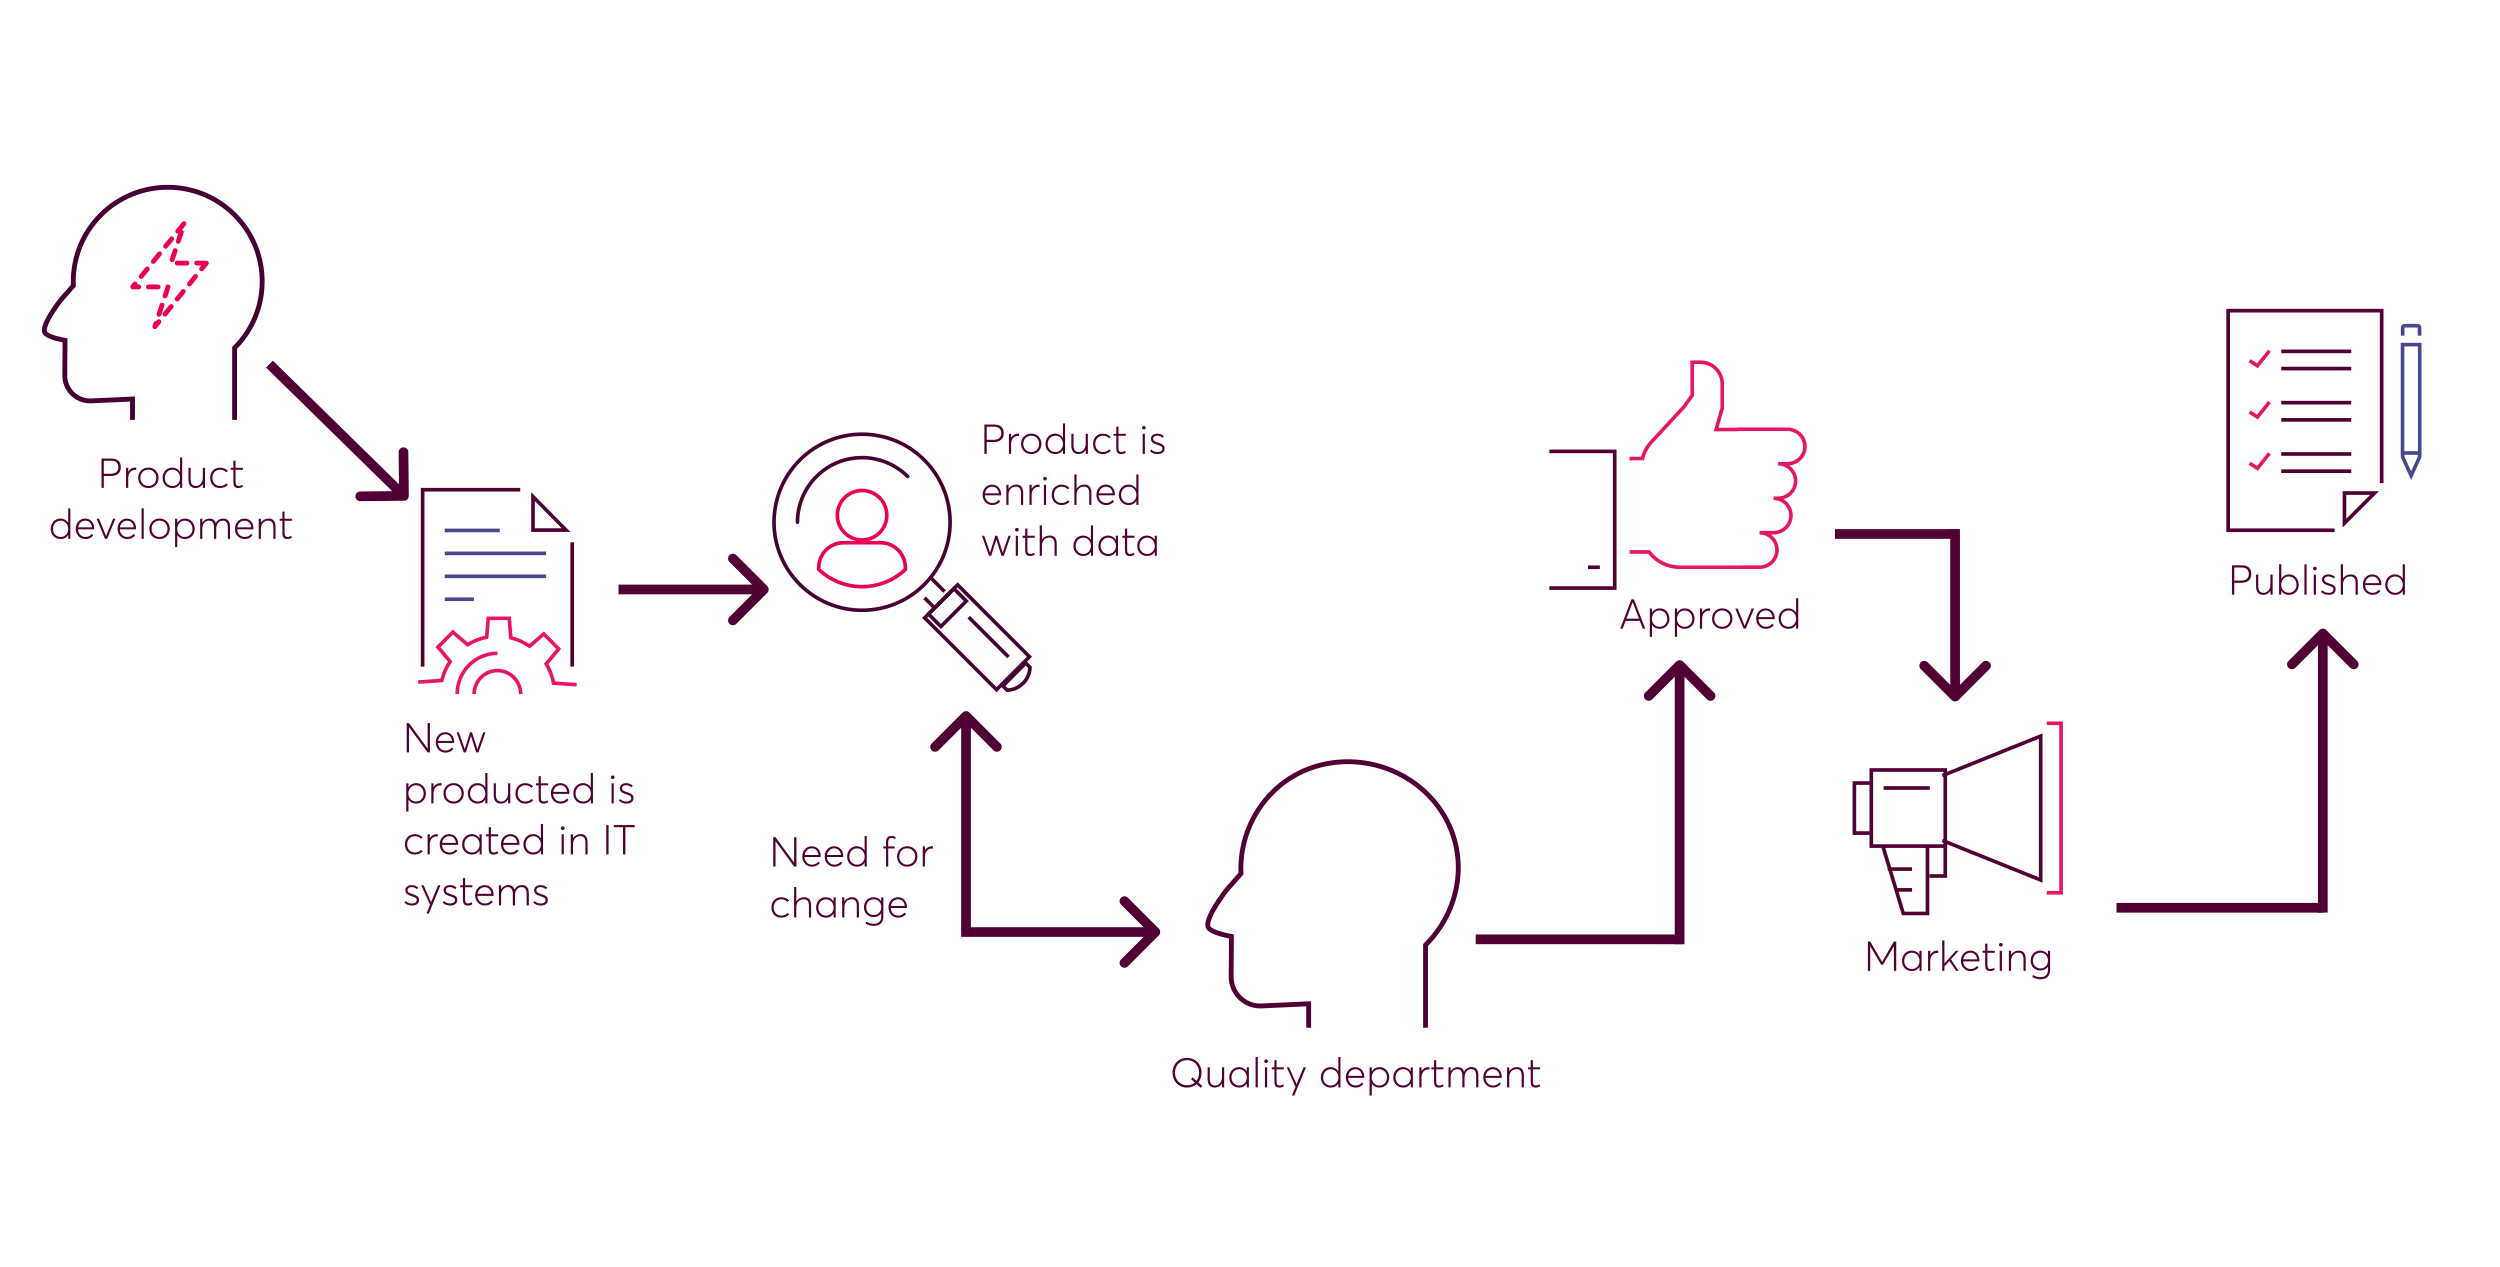 <svg width="1030" height="522" viewBox="0 0 1030 522" fill="none" xmlns="http://www.w3.org/2000/svg">
<g clip-path="url(#clip0_9313_7256)">
<path d="M96.654 172.993V143.336C111.839 128.176 111.812 103.618 96.598 88.49C81.384 73.362 56.74 73.386 41.559 88.546C34.277 95.817 30.187 105.671 30.187 115.941C30.187 116.528 30.205 117.112 30.231 117.696L25.214 123.371C25.214 123.371 16.74 134.01 18.528 137.095C19.659 139.048 26.789 140.233 26.789 140.233L26.691 154.727C26.691 160.502 31.386 165.183 37.178 165.186H37.181L54.588 164.402V172.993" stroke="#460032" stroke-width="2"/>
<path d="M85.019 108.387H70.45L75.902 92.018L54.677 118.209H69.246L63.794 134.579L85.019 108.387Z" stroke="#EB0055" stroke-width="2" stroke-linecap="round" stroke-linejoin="round" stroke-dasharray="4 4"/>
<path d="M166.438 206.309C167.543 206.298 168.429 205.394 168.418 204.289L168.236 186.29C168.225 185.186 167.32 184.299 166.216 184.311C165.111 184.322 164.225 185.226 164.236 186.331L164.398 202.33L148.399 202.492C147.294 202.503 146.408 203.407 146.419 204.512C146.43 205.616 147.335 206.502 148.439 206.491L166.438 206.309ZM109.6 151.428L165.018 205.738L167.818 202.881L112.4 148.572L109.6 151.428Z" fill="#510034"/>
<path d="M804.086 288.418C804.867 289.199 806.133 289.199 806.914 288.418L819.642 275.69C820.423 274.909 820.423 273.642 819.642 272.861C818.861 272.08 817.595 272.08 816.814 272.861L805.5 284.175L794.186 272.861C793.405 272.08 792.139 272.08 791.358 272.861C790.577 273.642 790.577 274.909 791.358 275.69L804.086 288.418ZM803.5 217.996V287.003H807.5V217.996H803.5Z" fill="#510034"/>
<path d="M316.103 244.276C316.884 243.494 316.884 242.228 316.103 241.447L303.375 228.719C302.594 227.938 301.328 227.938 300.547 228.719C299.766 229.5 299.766 230.767 300.547 231.548L311.86 242.861L300.547 254.175C299.766 254.956 299.766 256.222 300.547 257.003C301.328 257.785 302.594 257.785 303.375 257.003L316.103 244.276ZM254.835 244.861H314.689V240.861H254.835V244.861Z" fill="#510034"/>
<path d="M237.56 282.111L228.078 281.464C227.549 278.65 226.522 275.955 225.044 273.511L230.183 267.369L224.062 261.178L218.171 266.221C215.829 264.611 213.218 263.444 210.465 262.773L209.804 254.752H201.147L200.508 262.533C197.725 263.067 195.061 264.108 192.645 265.604L186.573 260.405L180.452 266.594L185.437 272.556C183.845 274.924 182.69 277.565 182.028 280.349L172.31 281.016" stroke="#E51666" stroke-width="1.5"/>
<path d="M188.353 285.941C188.353 281.492 190.1 277.226 193.21 274.081C196.32 270.935 200.538 269.168 204.936 269.168" stroke="#E51666" stroke-width="1.5"/>
<path d="M195.336 285.942C195.349 283.375 196.367 280.919 198.165 279.109C199.964 277.299 202.398 276.283 204.936 276.283C207.473 276.283 209.907 277.299 211.706 279.109C213.505 280.919 214.522 283.375 214.535 285.942" stroke="#E51666" stroke-width="1.5"/>
<path d="M235.749 274.636V223.408" stroke="#510034" stroke-width="1.5"/>
<path d="M214.349 201.76H174.122V274.636" stroke="#510034" stroke-width="1.5"/>
<path d="M219.602 218.403H233.225L219.602 204.621V218.403Z" stroke="#510034" stroke-width="1.5"/>
<path d="M183.25 218.541H205.909" stroke="#49488E" stroke-width="1.5"/>
<path d="M183.25 246.889H201.288" stroke="#49488E" stroke-width="1.5" stroke-dasharray="12 12"/>
<path d="M183.25 227.99H224.992" stroke="#49488E" stroke-width="1.5"/>
<path d="M183.25 237.439H224.992" stroke="#49488E" stroke-width="1.5"/>
<path d="M587.317 423.44V389.373C604.697 371.957 605.613 344.696 588.198 327.317C570.782 309.938 541.629 309.021 524.249 326.437C515.915 334.789 511.234 346.106 511.234 357.905C511.234 358.58 511.255 359.25 511.286 359.92L505.542 366.441C505.542 366.441 495.84 378.661 497.886 382.204C499.18 384.445 507.343 385.807 507.343 385.807L507.232 402.457C507.231 404.034 507.542 405.596 508.145 407.053C508.748 408.511 509.632 409.835 510.747 410.951C511.862 412.067 513.186 412.952 514.643 413.556C516.1 414.16 517.662 414.471 519.24 414.471H519.243L539.168 413.57V423.439" stroke="#510034" stroke-width="2"/>
<path d="M477.414 385.414C478.195 384.633 478.195 383.367 477.414 382.586L464.686 369.858C463.905 369.077 462.639 369.077 461.858 369.858C461.077 370.639 461.077 371.905 461.858 372.686L473.172 384L461.858 395.314C461.077 396.095 461.077 397.361 461.858 398.142C462.639 398.923 463.905 398.923 464.686 398.142L477.414 385.414ZM396 386H476V382H396V386Z" fill="#510034"/>
<line x1="608" y1="387" x2="693" y2="387" stroke="#510034" stroke-width="4"/>
<line x1="872" y1="374" x2="957" y2="374" stroke="#510034" stroke-width="4"/>
<line x1="756" y1="220" x2="807" y2="220" stroke="#510034" stroke-width="4"/>
<path d="M693.414 272.586C692.633 271.805 691.367 271.805 690.586 272.586L677.858 285.314C677.077 286.095 677.077 287.361 677.858 288.142C678.639 288.923 679.905 288.923 680.686 288.142L692 276.828L703.314 288.142C704.095 288.923 705.361 288.923 706.142 288.142C706.923 287.361 706.923 286.095 706.142 285.314L693.414 272.586ZM694 389V274H690V389H694Z" fill="#510034"/>
<path d="M958.414 259.586C957.633 258.805 956.367 258.805 955.586 259.586L942.858 272.314C942.077 273.095 942.077 274.361 942.858 275.142C943.639 275.923 944.905 275.923 945.686 275.142L957 263.828L968.314 275.142C969.095 275.923 970.361 275.923 971.142 275.142C971.923 274.361 971.923 273.095 971.142 272.314L958.414 259.586ZM959 376V261H955V376H959Z" fill="#510034"/>
<path d="M671.388 227.405H679.4C680.87 229.363 682.783 230.953 684.987 232.048C687.191 233.144 689.624 233.715 692.091 233.715H718.618L718.62 233.679H724.932C725.876 233.679 726.811 233.495 727.683 233.138C728.555 232.781 729.348 232.258 730.015 231.599C730.683 230.939 731.212 230.156 731.573 229.295C731.935 228.433 732.12 227.51 732.12 226.577C732.12 225.645 731.935 224.721 731.573 223.86C731.212 222.998 730.683 222.215 730.015 221.556C729.348 220.896 728.555 220.373 727.683 220.016C726.811 219.659 725.876 219.476 724.932 219.476H730.683C732.59 219.476 734.419 218.727 735.767 217.395C737.116 216.063 737.873 214.256 737.873 212.372C737.873 210.488 737.116 208.682 735.767 207.349C734.419 206.017 732.59 205.269 730.683 205.269H732.6C733.544 205.269 734.478 205.085 735.351 204.728C736.223 204.371 737.015 203.848 737.683 203.189C738.35 202.529 738.88 201.747 739.241 200.885C739.602 200.023 739.788 199.1 739.788 198.167C739.788 197.235 739.602 196.311 739.241 195.45C738.88 194.588 738.35 193.805 737.683 193.146C737.015 192.486 736.223 191.963 735.351 191.606C734.478 191.25 733.544 191.066 732.6 191.066H736.436C738.343 191.066 740.171 190.318 741.519 188.986C742.868 187.654 743.625 185.847 743.625 183.964C743.625 182.08 742.868 180.273 741.519 178.941C740.171 177.609 738.343 176.861 736.436 176.861H716.305C715.899 176.864 715.493 176.899 715.092 176.968H707.037L709.568 168.138V158.13C709.568 155.771 708.618 153.508 706.929 151.84C705.24 150.171 702.949 149.234 700.561 149.234H697.562C697.439 149.234 697.315 149.247 697.19 149.251V162.869L693.698 167.729L680.607 181.855C678.706 183.833 677.362 186.268 676.709 188.918H671.388" stroke="#E51666" stroke-width="1.5"/>
<path d="M638.328 185.965H665.264V242.285H638.328" stroke="#510034" stroke-width="1.5"/>
<path d="M659.141 233.715H654.243" stroke="#510034" stroke-width="1.5"/>
<path d="M996.85 138.291V134.937C996.85 134.838 996.83 134.739 996.791 134.648C996.752 134.557 996.696 134.474 996.625 134.404C996.554 134.335 996.47 134.28 996.378 134.243C996.286 134.206 996.188 134.188 996.088 134.19H990.673C990.573 134.188 990.475 134.206 990.382 134.243C990.29 134.28 990.206 134.335 990.135 134.404C990.064 134.473 990.007 134.556 989.968 134.648C989.929 134.739 989.909 134.837 989.908 134.937V138.291" stroke="#49488E" stroke-width="1.5"/>
<path d="M996.851 186.865V188.321L993.385 195.969L989.917 188.321V186.865" stroke="#49488E" stroke-width="1.5"/>
<path d="M961.829 218.463H918V128H981.253V199.034" stroke="#510034" stroke-width="1.5"/>
<path d="M965.918 203.123H978.33L965.918 215.539V203.123Z" stroke="#510034" stroke-width="1.5"/>
<path d="M939.874 144.762H968.72" stroke="#510034" stroke-width="1.5"/>
<path d="M939.874 151.852H968.72" stroke="#510034" stroke-width="1.5"/>
<path d="M934.99 144.521L930.072 150.685L926.837 148.599" stroke="#E51666" stroke-width="1.5"/>
<path d="M939.874 165.9H968.72" stroke="#510034" stroke-width="1.5"/>
<path d="M939.874 172.99H968.72" stroke="#510034" stroke-width="1.5"/>
<path d="M934.99 165.66L930.072 171.824L926.837 169.736" stroke="#E51666" stroke-width="1.5"/>
<path d="M939.874 187.039H968.72" stroke="#510034" stroke-width="1.5"/>
<path d="M939.874 194.127H968.72" stroke="#510034" stroke-width="1.5"/>
<path d="M934.99 186.799L930.072 192.963L926.837 190.874" stroke="#E51666" stroke-width="1.5"/>
<path d="M996.915 141.982H989.842V186.634H996.915V141.982Z" stroke="#49488E" stroke-width="1.5"/>
<path d="M41.816 201V188.916H45.917C48.675 188.916 49.781 190.448 49.781 192.49C49.781 195.009 48.079 196.115 45.628 196.115H42.769V201H41.816ZM42.769 195.196H45.594C47.909 195.196 48.76 194.005 48.76 192.49C48.76 190.703 47.653 189.818 45.9 189.818H42.769V195.196ZM55.678 192.643C55.831 192.643 55.984 192.643 56.12 192.66V193.647C55.933 193.63 55.746 193.613 55.593 193.613C53.908 193.613 52.835 194.992 52.835 196.949V201H51.933V192.728H52.835V194.311H52.869C53.465 193.256 54.469 192.643 55.678 192.643ZM61.127 201.085C58.592 201.085 56.923 199.213 56.923 196.881C56.923 194.532 58.592 192.643 61.127 192.643C63.51 192.643 65.314 194.362 65.314 196.881C65.314 199.366 63.51 201.085 61.127 201.085ZM61.11 200.234C62.932 200.234 64.395 198.872 64.395 196.881C64.395 194.856 62.932 193.494 61.11 193.494C59.136 193.494 57.843 195.009 57.843 196.881C57.843 198.719 59.153 200.234 61.11 200.234ZM74.179 188.473H75.064V201H74.196V199.434H74.162C73.515 200.455 72.443 201.085 71.03 201.085C68.8 201.085 66.979 199.451 66.979 196.932C66.979 194.532 68.63 192.643 70.996 192.643C72.306 192.643 73.447 193.273 74.145 194.362H74.179V188.473ZM71.098 200.234C72.766 200.234 74.196 198.907 74.196 196.949C74.196 195.026 72.902 193.511 71.098 193.511C69.345 193.511 67.898 194.856 67.898 196.949C67.898 198.804 69.192 200.234 71.098 200.234ZM83.565 192.728H84.467V201H83.565V199.468H83.531C82.85 200.489 81.778 201.085 80.671 201.085C78.782 201.085 77.642 199.928 77.642 197.681V192.728H78.544V197.409C78.544 199.502 79.378 200.234 80.79 200.234C82.254 200.234 83.565 198.89 83.565 196.813V192.728ZM90.626 201.085C88.243 201.085 86.592 199.366 86.592 196.881C86.592 194.396 88.243 192.66 90.66 192.66C91.851 192.66 93.077 193.12 93.877 194.039L93.23 194.617C92.685 193.971 91.783 193.511 90.694 193.511C88.805 193.511 87.511 194.907 87.511 196.864C87.511 198.872 88.805 200.234 90.694 200.234C91.732 200.234 92.702 199.809 93.281 199.145L93.911 199.741C93.213 200.506 92.004 201.085 90.626 201.085ZM98.159 201.085C96.661 201.085 96.151 200.183 96.151 198.668V193.562H95.061V192.728H96.151V189.835L97.053 189.733V192.728H100.065V193.562H97.053V198.447C97.053 199.587 97.274 200.217 98.261 200.217C98.891 200.217 99.469 199.945 99.827 199.741L100.048 200.557C99.64 200.796 99.044 201.085 98.159 201.085ZM28.097 209.473H28.982V222H28.114V220.434H28.08C27.433 221.455 26.361 222.085 24.948 222.085C22.718 222.085 20.897 220.451 20.897 217.932C20.897 215.532 22.548 213.643 24.914 213.643C26.224 213.643 27.365 214.273 28.063 215.362H28.097V209.473ZM25.016 221.234C26.684 221.234 28.114 219.907 28.114 217.949C28.114 216.026 26.82 214.511 25.016 214.511C23.263 214.511 21.816 215.856 21.816 217.949C21.816 219.804 23.11 221.234 25.016 221.234ZM38.81 217.643C38.81 217.847 38.793 218.068 38.793 218.085H32.121C32.224 219.975 33.5 221.234 35.219 221.234C36.359 221.234 37.227 220.723 37.823 219.992L38.47 220.536C37.755 221.472 36.666 222.085 35.236 222.085C32.938 222.085 31.202 220.366 31.202 217.864C31.202 215.379 32.921 213.66 35.083 213.66C37.33 213.66 38.81 215.362 38.81 217.643ZM35.151 214.511C33.636 214.511 32.411 215.583 32.172 217.251H37.908C37.721 215.617 36.683 214.511 35.151 214.511ZM46.578 213.728H47.565L44.144 222H43.259L39.804 213.728H40.791L43.685 220.809H43.719L46.578 213.728ZM56.046 217.643C56.046 217.847 56.029 218.068 56.029 218.085H49.358C49.46 219.975 50.736 221.234 52.455 221.234C53.596 221.234 54.464 220.723 55.059 219.992L55.706 220.536C54.991 221.472 53.902 222.085 52.472 222.085C50.175 222.085 48.438 220.366 48.438 217.864C48.438 215.379 50.157 213.66 52.319 213.66C54.566 213.66 56.046 215.362 56.046 217.643ZM52.387 214.511C50.872 214.511 49.647 215.583 49.409 217.251H55.144C54.957 215.617 53.919 214.511 52.387 214.511ZM58.327 222V209.473H59.229V222H58.327ZM65.74 222.085C63.204 222.085 61.536 220.213 61.536 217.881C61.536 215.532 63.204 213.643 65.74 213.643C68.123 213.643 69.927 215.362 69.927 217.881C69.927 220.366 68.123 222.085 65.74 222.085ZM65.723 221.234C67.544 221.234 69.008 219.872 69.008 217.881C69.008 215.856 67.544 214.494 65.723 214.494C63.748 214.494 62.455 216.009 62.455 217.881C62.455 219.719 63.766 221.234 65.723 221.234ZM76.204 213.643C78.57 213.643 80.221 215.532 80.221 217.932C80.221 220.451 78.4 222.085 76.17 222.085C74.791 222.085 73.719 221.472 73.072 220.468H73.038V225.37H72.136V213.728H73.038V215.379H73.055C73.753 214.273 74.91 213.643 76.204 213.643ZM76.119 221.234C78.008 221.234 79.302 219.804 79.302 217.949C79.302 215.856 77.855 214.511 76.102 214.511C74.298 214.511 73.004 216.026 73.004 217.949C73.004 219.907 74.451 221.234 76.119 221.234ZM91.989 213.643C93.844 213.643 94.78 214.835 94.78 217.166V222.017H93.878V217.456C93.878 215.26 93.129 214.494 91.768 214.494C90.304 214.494 89.079 215.822 89.079 217.898V222.017H88.177V217.388C88.177 215.26 87.377 214.494 86.1 214.494C84.568 214.494 83.36 215.822 83.36 217.898V222H82.458V213.728H83.36V215.311H83.394C84.075 214.256 85.164 213.643 86.322 213.643C87.581 213.643 88.449 214.256 88.841 215.447H88.891C89.555 214.307 90.679 213.643 91.989 213.643ZM104.414 217.643C104.414 217.847 104.397 218.068 104.397 218.085H97.725C97.827 219.975 99.103 221.234 100.823 221.234C101.963 221.234 102.831 220.723 103.427 219.992L104.073 220.536C103.359 221.472 102.269 222.085 100.84 222.085C98.542 222.085 96.806 220.366 96.806 217.864C96.806 215.379 98.525 213.66 100.686 213.66C102.933 213.66 104.414 215.362 104.414 217.643ZM100.754 214.511C99.24 214.511 98.014 215.583 97.776 217.251H103.512C103.324 215.617 102.286 214.511 100.754 214.511ZM110.728 213.643C112.379 213.643 113.519 214.63 113.519 217.098V222H112.617V217.217C112.617 215.056 111.681 214.494 110.523 214.494C108.702 214.494 107.494 215.839 107.494 217.898V222H106.592V213.728H107.494V215.345H107.511C108.209 214.256 109.383 213.643 110.728 213.643ZM118.345 222.085C116.848 222.085 116.337 221.183 116.337 219.668V214.562H115.248V213.728H116.337V210.835L117.239 210.733V213.728H120.252V214.562H117.239V219.447C117.239 220.587 117.46 221.217 118.447 221.217C119.077 221.217 119.656 220.945 120.013 220.741L120.235 221.557C119.826 221.796 119.23 222.085 118.345 222.085Z" fill="#510034"/>
<path d="M176.178 297.916H177.131V310H176.161L168.553 299.601H168.519V310H167.566V297.916H168.502L176.144 308.366H176.178V297.916ZM187.14 305.643C187.14 305.847 187.123 306.068 187.123 306.085H180.452C180.554 307.975 181.83 309.234 183.549 309.234C184.69 309.234 185.558 308.723 186.153 307.992L186.8 308.536C186.085 309.472 184.996 310.085 183.566 310.085C181.269 310.085 179.532 308.366 179.532 305.864C179.532 303.379 181.252 301.66 183.413 301.66C185.66 301.66 187.14 303.362 187.14 305.643ZM183.481 302.511C181.966 302.511 180.741 303.583 180.503 305.251H186.238C186.051 303.617 185.013 302.511 183.481 302.511ZM199.097 301.728H200.016L197.122 310H196.186L194.076 303.328H194.025L191.948 310H191.046L188.136 301.728H189.072L191.472 308.621H191.506L193.633 301.728H194.467L196.663 308.638H196.697L199.097 301.728ZM171.446 322.643C173.812 322.643 175.463 324.532 175.463 326.932C175.463 329.451 173.642 331.085 171.412 331.085C170.034 331.085 168.961 330.472 168.315 329.468H168.281V334.37H167.379V322.728H168.281V324.379H168.298C168.996 323.273 170.153 322.643 171.446 322.643ZM171.361 330.234C173.251 330.234 174.544 328.804 174.544 326.949C174.544 324.856 173.097 323.511 171.344 323.511C169.54 323.511 168.247 325.026 168.247 326.949C168.247 328.907 169.693 330.234 171.361 330.234ZM181.445 322.643C181.598 322.643 181.751 322.643 181.887 322.66V323.647C181.7 323.63 181.513 323.613 181.36 323.613C179.675 323.613 178.602 324.992 178.602 326.949V331H177.7V322.728H178.602V324.311H178.636C179.232 323.256 180.236 322.643 181.445 322.643ZM186.894 331.085C184.358 331.085 182.691 329.213 182.691 326.881C182.691 324.532 184.358 322.643 186.894 322.643C189.277 322.643 191.081 324.362 191.081 326.881C191.081 329.366 189.277 331.085 186.894 331.085ZM186.877 330.234C188.699 330.234 190.162 328.872 190.162 326.881C190.162 324.856 188.699 323.494 186.877 323.494C184.903 323.494 183.61 325.009 183.61 326.881C183.61 328.719 184.92 330.234 186.877 330.234ZM199.946 318.473H200.831V331H199.963V329.434H199.929C199.282 330.455 198.21 331.085 196.797 331.085C194.567 331.085 192.746 329.451 192.746 326.932C192.746 324.532 194.397 322.643 196.763 322.643C198.074 322.643 199.214 323.273 199.912 324.362H199.946V318.473ZM196.865 330.234C198.533 330.234 199.963 328.907 199.963 326.949C199.963 325.026 198.669 323.511 196.865 323.511C195.112 323.511 193.665 324.856 193.665 326.949C193.665 328.804 194.959 330.234 196.865 330.234ZM209.332 322.728H210.234V331H209.332V329.468H209.298C208.617 330.489 207.545 331.085 206.438 331.085C204.549 331.085 203.409 329.928 203.409 327.681V322.728H204.311V327.409C204.311 329.502 205.145 330.234 206.557 330.234C208.021 330.234 209.332 328.89 209.332 326.813V322.728ZM216.393 331.085C214.01 331.085 212.359 329.366 212.359 326.881C212.359 324.396 214.01 322.66 216.427 322.66C217.618 322.66 218.844 323.12 219.644 324.039L218.997 324.617C218.452 323.971 217.55 323.511 216.461 323.511C214.572 323.511 213.278 324.907 213.278 326.864C213.278 328.872 214.572 330.234 216.461 330.234C217.499 330.234 218.469 329.809 219.048 329.145L219.678 329.741C218.98 330.506 217.772 331.085 216.393 331.085ZM223.926 331.085C222.428 331.085 221.918 330.183 221.918 328.668V323.562H220.828V322.728H221.918V319.835L222.82 319.733V322.728H225.832V323.562H222.82V328.447C222.82 329.587 223.041 330.217 224.028 330.217C224.658 330.217 225.237 329.945 225.594 329.741L225.815 330.557C225.407 330.796 224.811 331.085 223.926 331.085ZM234.577 326.643C234.577 326.847 234.56 327.068 234.56 327.085H227.888C227.99 328.975 229.267 330.234 230.986 330.234C232.126 330.234 232.994 329.723 233.59 328.992L234.237 329.536C233.522 330.472 232.433 331.085 231.003 331.085C228.705 331.085 226.969 329.366 226.969 326.864C226.969 324.379 228.688 322.66 230.85 322.66C233.096 322.66 234.577 324.362 234.577 326.643ZM230.918 323.511C229.403 323.511 228.178 324.583 227.939 326.251H233.675C233.488 324.617 232.45 323.511 230.918 323.511ZM243.41 318.473H244.295V331H243.427V329.434H243.393C242.746 330.455 241.674 331.085 240.261 331.085C238.032 331.085 236.21 329.451 236.21 326.932C236.21 324.532 237.861 322.643 240.227 322.643C241.538 322.643 242.678 323.273 243.376 324.362H243.41V318.473ZM240.329 330.234C241.997 330.234 243.427 328.907 243.427 326.949C243.427 325.026 242.133 323.511 240.329 323.511C238.576 323.511 237.13 324.856 237.13 326.949C237.13 328.804 238.423 330.234 240.329 330.234ZM252.442 320.975C252 320.975 251.676 320.652 251.676 320.226C251.676 319.801 252 319.477 252.442 319.477C252.868 319.477 253.191 319.801 253.191 320.226C253.191 320.652 252.868 320.975 252.442 320.975ZM251.966 331V322.728H252.868V331H251.966ZM258.153 331.085C256.775 331.085 255.736 330.592 254.97 329.911L255.481 329.213C256.111 329.809 256.843 330.234 258.153 330.234C259.379 330.234 260.076 329.604 260.076 328.787C260.076 327.885 259.123 327.63 257.796 327.17C256.451 326.711 255.362 326.183 255.362 324.771C255.362 323.545 256.434 322.66 257.932 322.66C258.851 322.66 259.787 322.898 260.689 323.664L260.179 324.362C259.396 323.681 258.613 323.494 257.847 323.494C257.013 323.494 256.264 323.954 256.264 324.771C256.264 325.673 257.081 325.928 258.085 326.285C259.804 326.898 261.013 327.222 260.996 328.838C260.996 330.03 260.042 331.085 258.153 331.085ZM170.868 352.085C168.485 352.085 166.834 350.366 166.834 347.881C166.834 345.396 168.485 343.66 170.902 343.66C172.093 343.66 173.319 344.12 174.119 345.039L173.472 345.617C172.927 344.971 172.025 344.511 170.936 344.511C169.047 344.511 167.753 345.907 167.753 347.864C167.753 349.872 169.047 351.234 170.936 351.234C171.974 351.234 172.944 350.809 173.523 350.145L174.153 350.741C173.455 351.506 172.246 352.085 170.868 352.085ZM179.916 343.643C180.069 343.643 180.222 343.643 180.358 343.66V344.647C180.171 344.63 179.984 344.613 179.83 344.613C178.145 344.613 177.073 345.992 177.073 347.949V352H176.171V343.728H177.073V345.311H177.107C177.703 344.256 178.707 343.643 179.916 343.643ZM188.769 347.643C188.769 347.847 188.752 348.068 188.752 348.085H182.08C182.183 349.975 183.459 351.234 185.178 351.234C186.318 351.234 187.186 350.723 187.782 349.992L188.429 350.536C187.714 351.472 186.625 352.085 185.195 352.085C182.897 352.085 181.161 350.366 181.161 347.864C181.161 345.379 182.88 343.66 185.042 343.66C187.289 343.66 188.769 345.362 188.769 347.643ZM185.11 344.511C183.595 344.511 182.37 345.583 182.132 347.251H187.867C187.68 345.617 186.642 344.511 185.11 344.511ZM197.568 343.728H198.453V352H197.602V350.417H197.568C196.921 351.438 195.832 352.085 194.436 352.085C192.207 352.085 190.386 350.451 190.386 347.932C190.386 345.532 192.037 343.643 194.402 343.643C195.696 343.643 196.853 344.273 197.534 345.362H197.568V343.728ZM194.487 351.234C196.155 351.234 197.602 349.907 197.602 347.949C197.602 346.026 196.309 344.511 194.505 344.511C192.751 344.511 191.305 345.856 191.305 347.949C191.305 349.804 192.598 351.234 194.487 351.234ZM203.349 352.085C201.851 352.085 201.341 351.183 201.341 349.668V344.562H200.251V343.728H201.341V340.835L202.243 340.733V343.728H205.255V344.562H202.243V349.447C202.243 350.587 202.464 351.217 203.451 351.217C204.081 351.217 204.66 350.945 205.017 350.741L205.238 351.557C204.83 351.796 204.234 352.085 203.349 352.085ZM214 347.643C214 347.847 213.983 348.068 213.983 348.085H207.311C207.413 349.975 208.69 351.234 210.409 351.234C211.549 351.234 212.417 350.723 213.013 349.992L213.66 350.536C212.945 351.472 211.856 352.085 210.426 352.085C208.128 352.085 206.392 350.366 206.392 347.864C206.392 345.379 208.111 343.66 210.273 343.66C212.519 343.66 214 345.362 214 347.643ZM210.341 344.511C208.826 344.511 207.601 345.583 207.362 347.251H213.098C212.911 345.617 211.873 344.511 210.341 344.511ZM222.833 339.473H223.718V352H222.85V350.434H222.816C222.169 351.455 221.097 352.085 219.684 352.085C217.455 352.085 215.634 350.451 215.634 347.932C215.634 345.532 217.284 343.643 219.65 343.643C220.961 343.643 222.101 344.273 222.799 345.362H222.833V339.473ZM219.752 351.234C221.42 351.234 222.85 349.907 222.85 347.949C222.85 346.026 221.556 344.511 219.752 344.511C217.999 344.511 216.553 345.856 216.553 347.949C216.553 349.804 217.846 351.234 219.752 351.234ZM231.865 341.975C231.423 341.975 231.1 341.652 231.1 341.226C231.1 340.801 231.423 340.477 231.865 340.477C232.291 340.477 232.614 340.801 232.614 341.226C232.614 341.652 232.291 341.975 231.865 341.975ZM231.389 352V343.728H232.291V352H231.389ZM239.295 343.643C240.946 343.643 242.087 344.63 242.087 347.098V352H241.185V347.217C241.185 345.056 240.248 344.494 239.091 344.494C237.27 344.494 236.062 345.839 236.062 347.898V352H235.159V343.728H236.062V345.345H236.079C236.776 344.256 237.951 343.643 239.295 343.643ZM249.776 352V339.916H250.729V352H249.776ZM256.685 352V340.818H252.907V339.916H261.485V340.818H257.656V352H256.685ZM169.795 373.085C168.417 373.085 167.379 372.592 166.613 371.911L167.123 371.213C167.753 371.809 168.485 372.234 169.795 372.234C171.021 372.234 171.719 371.604 171.719 370.787C171.719 369.885 170.766 369.63 169.438 369.17C168.093 368.711 167.004 368.183 167.004 366.771C167.004 365.545 168.076 364.66 169.574 364.66C170.493 364.66 171.429 364.898 172.331 365.664L171.821 366.362C171.038 365.681 170.255 365.494 169.489 365.494C168.655 365.494 167.906 365.954 167.906 366.771C167.906 367.673 168.723 367.928 169.727 368.285C171.446 368.898 172.655 369.222 172.638 370.838C172.638 372.03 171.685 373.085 169.795 373.085ZM180.501 364.728H181.488L176.672 376.37H175.702L177.165 372.762L173.557 364.728H174.527L177.608 371.689H177.625L180.501 364.728ZM185.552 373.085C184.174 373.085 183.135 372.592 182.37 371.911L182.88 371.213C183.51 371.809 184.242 372.234 185.552 372.234C186.778 372.234 187.476 371.604 187.476 370.787C187.476 369.885 186.522 369.63 185.195 369.17C183.85 368.711 182.761 368.183 182.761 366.771C182.761 365.545 183.833 364.66 185.331 364.66C186.25 364.66 187.186 364.898 188.088 365.664L187.578 366.362C186.795 365.681 186.012 365.494 185.246 365.494C184.412 365.494 183.663 365.954 183.663 366.771C183.663 367.673 184.48 367.928 185.484 368.285C187.203 368.898 188.412 369.222 188.395 370.838C188.395 372.03 187.441 373.085 185.552 373.085ZM192.728 373.085C191.23 373.085 190.72 372.183 190.72 370.668V365.562H189.631V364.728H190.72V361.835L191.622 361.733V364.728H194.634V365.562H191.622V370.447C191.622 371.587 191.843 372.217 192.83 372.217C193.46 372.217 194.039 371.945 194.396 371.741L194.617 372.557C194.209 372.796 193.613 373.085 192.728 373.085ZM203.379 368.643C203.379 368.847 203.362 369.068 203.362 369.085H196.69C196.793 370.975 198.069 372.234 199.788 372.234C200.928 372.234 201.796 371.723 202.392 370.992L203.039 371.536C202.324 372.472 201.235 373.085 199.805 373.085C197.507 373.085 195.771 371.366 195.771 368.864C195.771 366.379 197.49 364.66 199.652 364.66C201.899 364.66 203.379 366.362 203.379 368.643ZM199.72 365.511C198.205 365.511 196.98 366.583 196.741 368.251H202.477C202.29 366.617 201.252 365.511 199.72 365.511ZM215.088 364.643C216.944 364.643 217.88 365.835 217.88 368.166V373.017H216.978V368.456C216.978 366.26 216.229 365.494 214.867 365.494C213.403 365.494 212.178 366.822 212.178 368.898V373.017H211.276V368.388C211.276 366.26 210.476 365.494 209.2 365.494C207.668 365.494 206.459 366.822 206.459 368.898V373H205.557V364.728H206.459V366.311H206.493C207.174 365.256 208.263 364.643 209.421 364.643C210.68 364.643 211.548 365.256 211.94 366.447H211.991C212.655 365.307 213.778 364.643 215.088 364.643ZM222.867 373.085C221.488 373.085 220.45 372.592 219.684 371.911L220.194 371.213C220.824 371.809 221.556 372.234 222.867 372.234C224.092 372.234 224.79 371.604 224.79 370.787C224.79 369.885 223.837 369.63 222.509 369.17C221.165 368.711 220.075 368.183 220.075 366.771C220.075 365.545 221.148 364.66 222.645 364.66C223.564 364.66 224.501 364.898 225.403 365.664L224.892 366.362C224.109 365.681 223.326 365.494 222.56 365.494C221.726 365.494 220.977 365.954 220.977 366.771C220.977 367.673 221.794 367.928 222.799 368.285C224.518 368.898 225.726 369.222 225.709 370.838C225.709 372.03 224.756 373.085 222.867 373.085Z" fill="#510034"/>
<path d="M676.804 259L675.595 255.8H669.757L668.549 259H667.528L672.157 246.916H673.161L677.842 259H676.804ZM670.098 254.881H675.255L672.685 248.073H672.651L670.098 254.881ZM683.799 250.643C686.164 250.643 687.815 252.532 687.815 254.932C687.815 257.451 685.994 259.085 683.765 259.085C682.386 259.085 681.314 258.472 680.667 257.468H680.633V262.37H679.731V250.728H680.633V252.379H680.65C681.348 251.273 682.505 250.643 683.799 250.643ZM683.714 258.234C685.603 258.234 686.896 256.804 686.896 254.949C686.896 252.856 685.45 251.511 683.696 251.511C681.892 251.511 680.599 253.026 680.599 254.949C680.599 256.907 682.046 258.234 683.714 258.234ZM694.12 250.643C696.486 250.643 698.137 252.532 698.137 254.932C698.137 257.451 696.316 259.085 694.086 259.085C692.708 259.085 691.635 258.472 690.989 257.468H690.955V262.37H690.053V250.728H690.955V252.379H690.972C691.669 251.273 692.827 250.643 694.12 250.643ZM694.035 258.234C695.924 258.234 697.218 256.804 697.218 254.949C697.218 252.856 695.771 251.511 694.018 251.511C692.214 251.511 690.921 253.026 690.921 254.949C690.921 256.907 692.367 258.234 694.035 258.234ZM704.119 250.643C704.272 250.643 704.425 250.643 704.561 250.66V251.647C704.374 251.63 704.187 251.613 704.034 251.613C702.349 251.613 701.276 252.992 701.276 254.949V259H700.374V250.728H701.276V252.311H701.31C701.906 251.256 702.91 250.643 704.119 250.643ZM709.568 259.085C707.032 259.085 705.364 257.213 705.364 254.881C705.364 252.532 707.032 250.643 709.568 250.643C711.951 250.643 713.755 252.362 713.755 254.881C713.755 257.366 711.951 259.085 709.568 259.085ZM709.551 258.234C711.372 258.234 712.836 256.872 712.836 254.881C712.836 252.856 711.372 251.494 709.551 251.494C707.577 251.494 706.283 253.009 706.283 254.881C706.283 256.719 707.594 258.234 709.551 258.234ZM721.688 250.728H722.675L719.254 259H718.369L714.914 250.728H715.901L718.794 257.809H718.828L721.688 250.728ZM731.156 254.643C731.156 254.847 731.139 255.068 731.139 255.085H724.467C724.569 256.975 725.846 258.234 727.565 258.234C728.705 258.234 729.573 257.723 730.169 256.992L730.815 257.536C730.101 258.472 729.011 259.085 727.582 259.085C725.284 259.085 723.548 257.366 723.548 254.864C723.548 252.379 725.267 250.66 727.428 250.66C729.675 250.66 731.156 252.362 731.156 254.643ZM727.497 251.511C725.982 251.511 724.756 252.583 724.518 254.251H730.254C730.067 252.617 729.028 251.511 727.497 251.511ZM739.989 246.473H740.874V259H740.006V257.434H739.972C739.325 258.455 738.253 259.085 736.84 259.085C734.61 259.085 732.789 257.451 732.789 254.932C732.789 252.532 734.44 250.643 736.806 250.643C738.116 250.643 739.257 251.273 739.955 252.362H739.989V246.473ZM736.908 258.234C738.576 258.234 740.006 256.907 740.006 254.949C740.006 253.026 738.712 251.511 736.908 251.511C735.155 251.511 733.708 252.856 733.708 254.949C733.708 256.804 735.002 258.234 736.908 258.234Z" fill="#510034"/>
<path d="M495.31 447.421L494.68 448.187L492.995 446.672C491.957 447.574 490.578 448.085 489.063 448.085C485.489 448.085 483.072 445.396 483.072 441.941C483.072 438.52 485.489 435.831 489.063 435.831C492.399 435.831 495.037 438.265 495.037 441.941C495.037 443.541 494.527 444.919 493.693 445.958L495.31 447.421ZM489.08 447.132C490.323 447.132 491.412 446.723 492.263 445.992L490.714 444.596L491.344 443.864L492.944 445.294C493.625 444.409 494.033 443.251 494.033 441.941C494.033 438.962 491.923 436.767 489.08 436.767C486.17 436.767 484.076 439.013 484.076 441.941C484.076 444.902 486.17 447.132 489.08 447.132ZM503.458 439.728H504.36V448H503.458V446.468H503.424C502.744 447.489 501.671 448.085 500.565 448.085C498.676 448.085 497.535 446.928 497.535 444.681V439.728H498.437V444.409C498.437 446.502 499.271 447.234 500.684 447.234C502.148 447.234 503.458 445.89 503.458 443.813V439.728ZM513.651 439.728H514.536V448H513.685V446.417H513.651C513.004 447.438 511.915 448.085 510.52 448.085C508.29 448.085 506.469 446.451 506.469 443.932C506.469 441.532 508.12 439.643 510.485 439.643C511.779 439.643 512.936 440.273 513.617 441.362H513.651V439.728ZM510.571 447.234C512.239 447.234 513.685 445.907 513.685 443.949C513.685 442.026 512.392 440.511 510.588 440.511C508.835 440.511 507.388 441.856 507.388 443.949C507.388 445.804 508.681 447.234 510.571 447.234ZM517.305 448V435.473H518.207V448H517.305ZM521.637 437.975C521.195 437.975 520.871 437.652 520.871 437.226C520.871 436.801 521.195 436.477 521.637 436.477C522.063 436.477 522.386 436.801 522.386 437.226C522.386 437.652 522.063 437.975 521.637 437.975ZM521.161 448V439.728H522.063V448H521.161ZM527.061 448.085C525.563 448.085 525.053 447.183 525.053 445.668V440.562H523.964V439.728H525.053V436.835L525.955 436.733V439.728H528.967V440.562H525.955V445.447C525.955 446.587 526.176 447.217 527.163 447.217C527.793 447.217 528.372 446.945 528.729 446.741L528.95 447.557C528.542 447.796 527.946 448.085 527.061 448.085ZM537.073 439.728H538.061L533.244 451.37H532.274L533.737 447.762L530.129 439.728H531.099L534.18 446.689H534.197L537.073 439.728ZM551.382 435.473H552.267V448H551.399V446.434H551.365C550.718 447.455 549.646 448.085 548.233 448.085C546.004 448.085 544.182 446.451 544.182 443.932C544.182 441.532 545.833 439.643 548.199 439.643C549.51 439.643 550.65 440.273 551.348 441.362H551.382V435.473ZM548.301 447.234C549.969 447.234 551.399 445.907 551.399 443.949C551.399 442.026 550.105 440.511 548.301 440.511C546.548 440.511 545.102 441.856 545.102 443.949C545.102 445.804 546.395 447.234 548.301 447.234ZM562.095 443.643C562.095 443.847 562.078 444.068 562.078 444.085H555.407C555.509 445.975 556.785 447.234 558.504 447.234C559.645 447.234 560.513 446.723 561.108 445.992L561.755 446.536C561.04 447.472 559.951 448.085 558.521 448.085C556.224 448.085 554.488 446.366 554.488 443.864C554.488 441.379 556.207 439.66 558.368 439.66C560.615 439.66 562.095 441.362 562.095 443.643ZM558.436 440.511C556.921 440.511 555.696 441.583 555.458 443.251H561.193C561.006 441.617 559.968 440.511 558.436 440.511ZM568.341 439.643C570.707 439.643 572.358 441.532 572.358 443.932C572.358 446.451 570.537 448.085 568.307 448.085C566.929 448.085 565.856 447.472 565.21 446.468H565.176V451.37H564.273V439.728H565.176V441.379H565.193C565.89 440.273 567.048 439.643 568.341 439.643ZM568.256 447.234C570.145 447.234 571.439 445.804 571.439 443.949C571.439 441.856 569.992 440.511 568.239 440.511C566.435 440.511 565.142 442.026 565.142 443.949C565.142 445.907 566.588 447.234 568.256 447.234ZM581.216 439.728H582.101V448H581.25V446.417H581.216C580.569 447.438 579.48 448.085 578.084 448.085C575.855 448.085 574.034 446.451 574.034 443.932C574.034 441.532 575.684 439.643 578.05 439.643C579.344 439.643 580.501 440.273 581.182 441.362H581.216V439.728ZM578.135 447.234C579.803 447.234 581.25 445.907 581.25 443.949C581.25 442.026 579.956 440.511 578.152 440.511C576.399 440.511 574.953 441.856 574.953 443.949C574.953 445.804 576.246 447.234 578.135 447.234ZM588.512 439.643C588.665 439.643 588.818 439.643 588.954 439.66V440.647C588.767 440.63 588.58 440.613 588.427 440.613C586.742 440.613 585.669 441.992 585.669 443.949V448H584.767V439.728H585.669V441.311H585.703C586.299 440.256 587.303 439.643 588.512 439.643ZM592.831 448.085C591.333 448.085 590.823 447.183 590.823 445.668V440.562H589.733V439.728H590.823V436.835L591.725 436.733V439.728H594.737V440.562H591.725V445.447C591.725 446.587 591.946 447.217 592.933 447.217C593.563 447.217 594.141 446.945 594.499 446.741L594.72 447.557C594.312 447.796 593.716 448.085 592.831 448.085ZM606.299 439.643C608.154 439.643 609.09 440.835 609.09 443.166V448.017H608.188V443.456C608.188 441.26 607.439 440.494 606.078 440.494C604.614 440.494 603.389 441.822 603.389 443.898V448.017H602.486V443.388C602.486 441.26 601.687 440.494 600.41 440.494C598.878 440.494 597.67 441.822 597.67 443.898V448H596.768V439.728H597.67V441.311H597.704C598.385 440.256 599.474 439.643 600.631 439.643C601.891 439.643 602.759 440.256 603.15 441.447H603.201C603.865 440.307 604.988 439.643 606.299 439.643ZM618.724 443.643C618.724 443.847 618.707 444.068 618.707 444.085H612.035C612.137 445.975 613.413 447.234 615.132 447.234C616.273 447.234 617.141 446.723 617.736 445.992L618.383 446.536C617.668 447.472 616.579 448.085 615.149 448.085C612.852 448.085 611.116 446.366 611.116 443.864C611.116 441.379 612.835 439.66 614.996 439.66C617.243 439.66 618.724 441.362 618.724 443.643ZM615.064 440.511C613.549 440.511 612.324 441.583 612.086 443.251H617.821C617.634 441.617 616.596 440.511 615.064 440.511ZM625.037 439.643C626.688 439.643 627.829 440.63 627.829 443.098V448H626.927V443.217C626.927 441.056 625.991 440.494 624.833 440.494C623.012 440.494 621.804 441.839 621.804 443.898V448H620.902V439.728H621.804V441.345H621.821C622.518 440.256 623.693 439.643 625.037 439.643ZM632.655 448.085C631.157 448.085 630.647 447.183 630.647 445.668V440.562H629.557V439.728H630.647V436.835L631.549 436.733V439.728H634.561V440.562H631.549V445.447C631.549 446.587 631.77 447.217 632.757 447.217C633.387 447.217 633.966 446.945 634.323 446.741L634.544 447.557C634.136 447.796 633.54 448.085 632.655 448.085Z" fill="#510034"/>
<path d="M780.288 387.916H781.242V400H780.288V389.822H780.271L775.761 397.498H775.063L770.536 389.822H770.519V400H769.566V387.916H770.536L775.404 396.256H775.438L780.288 387.916ZM790.809 391.728H791.694V400H790.843V398.417H790.809C790.162 399.438 789.073 400.085 787.677 400.085C785.447 400.085 783.626 398.451 783.626 395.932C783.626 393.532 785.277 391.643 787.643 391.643C788.937 391.643 790.094 392.273 790.775 393.362H790.809V391.728ZM787.728 399.234C789.396 399.234 790.843 397.907 790.843 395.949C790.843 394.026 789.549 392.511 787.745 392.511C785.992 392.511 784.545 393.856 784.545 395.949C784.545 397.804 785.839 399.234 787.728 399.234ZM798.105 391.643C798.258 391.643 798.411 391.643 798.547 391.66V392.647C798.36 392.63 798.173 392.613 798.019 392.613C796.334 392.613 795.262 393.992 795.262 395.949V400H794.36V391.728H795.262V393.311H795.296C795.892 392.256 796.896 391.643 798.105 391.643ZM806.951 391.728L803.785 395.217L806.951 400H805.913L803.173 395.932H803.139L801.096 398.179V400H800.194V387.473H801.096V396.902H801.113L805.811 391.728H806.951ZM815.501 395.643C815.501 395.847 815.484 396.068 815.484 396.085H808.813C808.915 397.975 810.191 399.234 811.91 399.234C813.051 399.234 813.919 398.723 814.514 397.992L815.161 398.536C814.446 399.472 813.357 400.085 811.927 400.085C809.63 400.085 807.894 398.366 807.894 395.864C807.894 393.379 809.613 391.66 811.774 391.66C814.021 391.66 815.501 393.362 815.501 395.643ZM811.842 392.511C810.327 392.511 809.102 393.583 808.864 395.251H814.599C814.412 393.617 813.374 392.511 811.842 392.511ZM819.909 400.085C818.411 400.085 817.901 399.183 817.901 397.668V392.562H816.811V391.728H817.901V388.835L818.803 388.733V391.728H821.815V392.562H818.803V397.447C818.803 398.587 819.024 399.217 820.011 399.217C820.641 399.217 821.22 398.945 821.577 398.741L821.798 399.557C821.39 399.796 820.794 400.085 819.909 400.085ZM824.358 389.975C823.916 389.975 823.592 389.652 823.592 389.226C823.592 388.801 823.916 388.477 824.358 388.477C824.784 388.477 825.107 388.801 825.107 389.226C825.107 389.652 824.784 389.975 824.358 389.975ZM823.882 400V391.728H824.784V400H823.882ZM831.788 391.643C833.439 391.643 834.579 392.63 834.579 395.098V400H833.677V395.217C833.677 393.056 832.741 392.494 831.584 392.494C829.763 392.494 828.554 393.839 828.554 395.898V400H827.652V391.728H828.554V393.345H828.571C829.269 392.256 830.443 391.643 831.788 391.643ZM843.746 391.728H844.631V399.609C844.631 401.855 843.405 403.455 840.699 403.455C839.457 403.455 838.367 403.149 837.329 402.519L837.568 401.685C838.572 402.298 839.491 402.604 840.682 402.604C842.759 402.604 843.746 401.379 843.746 399.745V398.332H843.712C843.031 399.285 841.976 399.847 840.631 399.847C838.401 399.847 836.631 398.247 836.631 395.779C836.631 393.43 838.248 391.643 840.597 391.643C841.857 391.643 842.997 392.222 843.712 393.209H843.746V391.728ZM840.665 398.996C842.537 398.996 843.763 397.583 843.763 395.694C843.763 393.771 842.401 392.494 840.682 392.494C838.844 392.494 837.55 393.89 837.55 395.745C837.55 397.736 838.98 398.996 840.665 398.996Z" fill="#510034"/>
<path d="M327.178 344.916H328.131V357H327.161L319.553 346.601H319.519V357H318.566V344.916H319.502L327.144 355.366H327.178V344.916ZM338.14 352.643C338.14 352.847 338.123 353.068 338.123 353.085H331.452C331.554 354.975 332.83 356.234 334.549 356.234C335.69 356.234 336.558 355.723 337.153 354.992L337.8 355.536C337.085 356.472 335.996 357.085 334.566 357.085C332.269 357.085 330.532 355.366 330.532 352.864C330.532 350.379 332.252 348.66 334.413 348.66C336.66 348.66 338.14 350.362 338.14 352.643ZM334.481 349.511C332.966 349.511 331.741 350.583 331.503 352.251H337.238C337.051 350.617 336.013 349.511 334.481 349.511ZM347.382 352.643C347.382 352.847 347.365 353.068 347.365 353.085H340.693C340.795 354.975 342.072 356.234 343.791 356.234C344.931 356.234 345.799 355.723 346.395 354.992L347.041 355.536C346.327 356.472 345.237 357.085 343.808 357.085C341.51 357.085 339.774 355.366 339.774 352.864C339.774 350.379 341.493 348.66 343.654 348.66C345.901 348.66 347.382 350.362 347.382 352.643ZM343.722 349.511C342.208 349.511 340.982 350.583 340.744 352.251H346.48C346.292 350.617 345.254 349.511 343.722 349.511ZM356.215 344.473H357.1V357H356.232V355.434H356.198C355.551 356.455 354.479 357.085 353.066 357.085C350.836 357.085 349.015 355.451 349.015 352.932C349.015 350.532 350.666 348.643 353.032 348.643C354.342 348.643 355.483 349.273 356.181 350.362H356.215V344.473ZM353.134 356.234C354.802 356.234 356.232 354.907 356.232 352.949C356.232 351.026 354.938 349.511 353.134 349.511C351.381 349.511 349.934 350.856 349.934 352.949C349.934 354.804 351.228 356.234 353.134 356.234ZM365.06 357V349.562H363.971V348.728H365.06V346.907C365.06 345.188 365.894 344.388 367.221 344.388C367.953 344.388 368.515 344.592 368.991 344.865L368.804 345.665C368.294 345.392 367.834 345.239 367.289 345.239C366.524 345.239 365.945 345.716 365.945 346.975V348.728H368.583V349.562H365.945V357H365.06ZM373.779 357.085C371.243 357.085 369.575 355.213 369.575 352.881C369.575 350.532 371.243 348.643 373.779 348.643C376.162 348.643 377.966 350.362 377.966 352.881C377.966 355.366 376.162 357.085 373.779 357.085ZM373.762 356.234C375.584 356.234 377.047 354.872 377.047 352.881C377.047 350.856 375.584 349.494 373.762 349.494C371.788 349.494 370.495 351.009 370.495 352.881C370.495 354.719 371.805 356.234 373.762 356.234ZM383.92 348.643C384.073 348.643 384.227 348.643 384.363 348.66V349.647C384.176 349.63 383.988 349.613 383.835 349.613C382.15 349.613 381.078 350.992 381.078 352.949V357H380.176V348.728H381.078V350.311H381.112C381.708 349.256 382.712 348.643 383.92 348.643ZM321.868 378.085C319.485 378.085 317.834 376.366 317.834 373.881C317.834 371.396 319.485 369.66 321.902 369.66C323.093 369.66 324.319 370.12 325.119 371.039L324.472 371.617C323.927 370.971 323.025 370.511 321.936 370.511C320.047 370.511 318.753 371.907 318.753 373.864C318.753 375.872 320.047 377.234 321.936 377.234C322.974 377.234 323.944 376.809 324.523 376.145L325.153 376.741C324.455 377.506 323.246 378.085 321.868 378.085ZM331.307 369.643C333.06 369.643 334.183 370.63 334.183 373.098V378H333.281V373.217C333.281 371.056 332.345 370.494 331.103 370.494C329.282 370.494 328.073 371.839 328.073 373.898V378H327.171V365.473H328.073V371.345H328.09C328.788 370.256 329.962 369.643 331.307 369.643ZM343.416 369.728H344.301V378H343.45V376.417H343.416C342.769 377.438 341.68 378.085 340.284 378.085C338.054 378.085 336.233 376.451 336.233 373.932C336.233 371.532 337.884 369.643 340.25 369.643C341.543 369.643 342.701 370.273 343.382 371.362H343.416V369.728ZM340.335 377.234C342.003 377.234 343.45 375.907 343.45 373.949C343.45 372.026 342.156 370.511 340.352 370.511C338.599 370.511 337.152 371.856 337.152 373.949C337.152 375.804 338.446 377.234 340.335 377.234ZM351.103 369.643C352.754 369.643 353.894 370.63 353.894 373.098V378H352.992V373.217C352.992 371.056 352.056 370.494 350.899 370.494C349.077 370.494 347.869 371.839 347.869 373.898V378H346.967V369.728H347.869V371.345H347.886C348.584 370.256 349.758 369.643 351.103 369.643ZM363.061 369.728H363.946V377.609C363.946 379.855 362.72 381.455 360.014 381.455C358.771 381.455 357.682 381.149 356.644 380.519L356.882 379.685C357.886 380.298 358.806 380.604 359.997 380.604C362.073 380.604 363.061 379.379 363.061 377.745V376.332H363.026C362.346 377.285 361.29 377.847 359.946 377.847C357.716 377.847 355.946 376.247 355.946 373.779C355.946 371.43 357.563 369.643 359.912 369.643C361.171 369.643 362.312 370.222 363.026 371.209H363.061V369.728ZM359.98 376.996C361.852 376.996 363.078 375.583 363.078 373.694C363.078 371.771 361.716 370.494 359.997 370.494C358.159 370.494 356.865 371.89 356.865 373.745C356.865 375.736 358.295 376.996 359.98 376.996ZM373.66 373.643C373.66 373.847 373.643 374.068 373.643 374.085H366.971C367.073 375.975 368.349 377.234 370.068 377.234C371.209 377.234 372.077 376.723 372.673 375.992L373.319 376.536C372.604 377.472 371.515 378.085 370.086 378.085C367.788 378.085 366.052 376.366 366.052 373.864C366.052 371.379 367.771 369.66 369.932 369.66C372.179 369.66 373.66 371.362 373.66 373.643ZM370 370.511C368.486 370.511 367.26 371.583 367.022 373.251H372.758C372.57 371.617 371.532 370.511 370 370.511Z" fill="#510034"/>
<path d="M405.566 187V174.916H409.668C412.425 174.916 413.531 176.448 413.531 178.49C413.531 181.009 411.829 182.115 409.378 182.115H406.519V187H405.566ZM406.519 181.196H409.344C411.659 181.196 412.51 180.005 412.51 178.49C412.51 176.703 411.404 175.818 409.651 175.818H406.519V181.196ZM419.428 178.643C419.581 178.643 419.734 178.643 419.871 178.66V179.647C419.683 179.63 419.496 179.613 419.343 179.613C417.658 179.613 416.586 180.992 416.586 182.949V187H415.684V178.728H416.586V180.311H416.62C417.215 179.256 418.22 178.643 419.428 178.643ZM424.878 187.085C422.342 187.085 420.674 185.213 420.674 182.881C420.674 180.532 422.342 178.643 424.878 178.643C427.261 178.643 429.065 180.362 429.065 182.881C429.065 185.366 427.261 187.085 424.878 187.085ZM424.861 186.234C426.682 186.234 428.146 184.872 428.146 182.881C428.146 180.856 426.682 179.494 424.861 179.494C422.886 179.494 421.593 181.009 421.593 182.881C421.593 184.719 422.904 186.234 424.861 186.234ZM437.929 174.473H438.814V187H437.946V185.434H437.912C437.265 186.455 436.193 187.085 434.78 187.085C432.551 187.085 430.73 185.451 430.73 182.932C430.73 180.532 432.381 178.643 434.746 178.643C436.057 178.643 437.197 179.273 437.895 180.362H437.929V174.473ZM434.848 186.234C436.516 186.234 437.946 184.907 437.946 182.949C437.946 181.026 436.653 179.511 434.848 179.511C433.095 179.511 431.649 180.856 431.649 182.949C431.649 184.804 432.942 186.234 434.848 186.234ZM447.315 178.728H448.217V187H447.315V185.468H447.281C446.6 186.489 445.528 187.085 444.422 187.085C442.532 187.085 441.392 185.928 441.392 183.681V178.728H442.294V183.409C442.294 185.502 443.128 186.234 444.541 186.234C446.005 186.234 447.315 184.89 447.315 182.813V178.728ZM454.376 187.085C451.993 187.085 450.343 185.366 450.343 182.881C450.343 180.396 451.993 178.66 454.41 178.66C455.602 178.66 456.827 179.12 457.627 180.039L456.98 180.617C456.436 179.971 455.534 179.511 454.444 179.511C452.555 179.511 451.262 180.907 451.262 182.864C451.262 184.872 452.555 186.234 454.444 186.234C455.483 186.234 456.453 185.809 457.031 185.145L457.661 185.741C456.963 186.506 455.755 187.085 454.376 187.085ZM461.909 187.085C460.412 187.085 459.901 186.183 459.901 184.668V179.562H458.812V178.728H459.901V175.835L460.803 175.733V178.728H463.816V179.562H460.803V184.447C460.803 185.587 461.024 186.217 462.011 186.217C462.641 186.217 463.22 185.945 463.577 185.741L463.799 186.557C463.39 186.796 462.794 187.085 461.909 187.085ZM471.262 176.975C470.819 176.975 470.496 176.652 470.496 176.226C470.496 175.801 470.819 175.477 471.262 175.477C471.687 175.477 472.01 175.801 472.01 176.226C472.01 176.652 471.687 176.975 471.262 176.975ZM470.785 187V178.728H471.687V187H470.785ZM476.972 187.085C475.594 187.085 474.556 186.592 473.79 185.911L474.3 185.213C474.93 185.809 475.662 186.234 476.972 186.234C478.198 186.234 478.896 185.604 478.896 184.787C478.896 183.885 477.943 183.63 476.615 183.17C475.27 182.711 474.181 182.183 474.181 180.771C474.181 179.545 475.253 178.66 476.751 178.66C477.67 178.66 478.606 178.898 479.508 179.664L478.998 180.362C478.215 179.681 477.432 179.494 476.666 179.494C475.832 179.494 475.083 179.954 475.083 180.771C475.083 181.673 475.9 181.928 476.904 182.285C478.623 182.898 479.832 183.222 479.815 184.838C479.815 186.03 478.862 187.085 476.972 187.085ZM412.442 203.643C412.442 203.847 412.425 204.068 412.425 204.085H405.753C405.855 205.975 407.132 207.234 408.851 207.234C409.991 207.234 410.859 206.723 411.455 205.992L412.102 206.536C411.387 207.472 410.297 208.085 408.868 208.085C406.57 208.085 404.834 206.366 404.834 203.864C404.834 201.379 406.553 199.66 408.715 199.66C410.961 199.66 412.442 201.362 412.442 203.643ZM408.783 200.511C407.268 200.511 406.042 201.583 405.804 203.251H411.54C411.353 201.617 410.314 200.511 408.783 200.511ZM418.756 199.643C420.407 199.643 421.547 200.63 421.547 203.098V208H420.645V203.217C420.645 201.056 419.709 200.494 418.552 200.494C416.73 200.494 415.522 201.839 415.522 203.898V208H414.62V199.728H415.522V201.345H415.539C416.237 200.256 417.411 199.643 418.756 199.643ZM427.888 199.643C428.041 199.643 428.195 199.643 428.331 199.66V200.647C428.144 200.63 427.956 200.613 427.803 200.613C426.118 200.613 425.046 201.992 425.046 203.949V208H424.144V199.728H425.046V201.311H425.08C425.676 200.256 426.68 199.643 427.888 199.643ZM430.557 197.975C430.114 197.975 429.791 197.652 429.791 197.226C429.791 196.801 430.114 196.477 430.557 196.477C430.982 196.477 431.305 196.801 431.305 197.226C431.305 197.652 430.982 197.975 430.557 197.975ZM430.08 208V199.728H430.982V208H430.08ZM437.34 208.085C434.957 208.085 433.306 206.366 433.306 203.881C433.306 201.396 434.957 199.66 437.374 199.66C438.565 199.66 439.791 200.12 440.59 201.039L439.944 201.617C439.399 200.971 438.497 200.511 437.408 200.511C435.519 200.511 434.225 201.907 434.225 203.864C434.225 205.872 435.519 207.234 437.408 207.234C438.446 207.234 439.416 206.809 439.995 206.145L440.625 206.741C439.927 207.506 438.718 208.085 437.34 208.085ZM446.779 199.643C448.532 199.643 449.655 200.63 449.655 203.098V208H448.753V203.217C448.753 201.056 447.817 200.494 446.575 200.494C444.754 200.494 443.545 201.839 443.545 203.898V208H442.643V195.473H443.545V201.345H443.562C444.26 200.256 445.434 199.643 446.779 199.643ZM459.33 203.643C459.33 203.847 459.313 204.068 459.313 204.085H452.641C452.743 205.975 454.02 207.234 455.739 207.234C456.879 207.234 457.747 206.723 458.343 205.992L458.99 206.536C458.275 207.472 457.186 208.085 455.756 208.085C453.458 208.085 451.722 206.366 451.722 203.864C451.722 201.379 453.441 199.66 455.603 199.66C457.849 199.66 459.33 201.362 459.33 203.643ZM455.671 200.511C454.156 200.511 452.931 201.583 452.692 203.251H458.428C458.241 201.617 457.203 200.511 455.671 200.511ZM468.163 195.473H469.048V208H468.18V206.434H468.146C467.499 207.455 466.427 208.085 465.014 208.085C462.785 208.085 460.963 206.451 460.963 203.932C460.963 201.532 462.614 199.643 464.98 199.643C466.291 199.643 467.431 200.273 468.129 201.362H468.163V195.473ZM465.082 207.234C466.75 207.234 468.18 205.907 468.18 203.949C468.18 202.026 466.886 200.511 465.082 200.511C463.329 200.511 461.882 201.856 461.882 203.949C461.882 205.804 463.176 207.234 465.082 207.234ZM415.523 220.728H416.442L413.548 229H412.612L410.502 222.328H410.451L408.374 229H407.472L404.562 220.728H405.498L407.898 227.621H407.932L410.059 220.728H410.893L413.089 227.638H413.123L415.523 220.728ZM418.972 218.975C418.529 218.975 418.206 218.652 418.206 218.226C418.206 217.801 418.529 217.477 418.972 217.477C419.397 217.477 419.72 217.801 419.72 218.226C419.72 218.652 419.397 218.975 418.972 218.975ZM418.495 229V220.728H419.397V229H418.495ZM424.396 229.085C422.898 229.085 422.387 228.183 422.387 226.668V221.562H421.298V220.728H422.387V217.835L423.289 217.733V220.728H426.302V221.562H423.289V226.447C423.289 227.587 423.511 228.217 424.498 228.217C425.127 228.217 425.706 227.945 426.064 227.741L426.285 228.557C425.876 228.796 425.281 229.085 424.396 229.085ZM432.501 220.643C434.255 220.643 435.378 221.63 435.378 224.098V229H434.476V224.217C434.476 222.056 433.54 221.494 432.297 221.494C430.476 221.494 429.268 222.839 429.268 224.898V229H428.366V216.473H429.268V222.345H429.285C429.982 221.256 431.157 220.643 432.501 220.643ZM449.448 216.473H450.333V229H449.465V227.434H449.431C448.784 228.455 447.711 229.085 446.299 229.085C444.069 229.085 442.248 227.451 442.248 224.932C442.248 222.532 443.899 220.643 446.265 220.643C447.575 220.643 448.716 221.273 449.413 222.362H449.448V216.473ZM446.367 228.234C448.035 228.234 449.465 226.907 449.465 224.949C449.465 223.026 448.171 221.511 446.367 221.511C444.614 221.511 443.167 222.856 443.167 224.949C443.167 226.804 444.461 228.234 446.367 228.234ZM459.719 220.728H460.604V229H459.753V227.417H459.719C459.072 228.438 457.983 229.085 456.587 229.085C454.357 229.085 452.536 227.451 452.536 224.932C452.536 222.532 454.187 220.643 456.553 220.643C457.846 220.643 459.004 221.273 459.685 222.362H459.719V220.728ZM456.638 228.234C458.306 228.234 459.753 226.907 459.753 224.949C459.753 223.026 458.459 221.511 456.655 221.511C454.902 221.511 453.455 222.856 453.455 224.949C453.455 226.804 454.749 228.234 456.638 228.234ZM465.5 229.085C464.002 229.085 463.491 228.183 463.491 226.668V221.562H462.402V220.728H463.491V217.835L464.393 217.733V220.728H467.406V221.562H464.393V226.447C464.393 227.587 464.614 228.217 465.602 228.217C466.231 228.217 466.81 227.945 467.167 227.741L467.389 228.557C466.98 228.796 466.385 229.085 465.5 229.085ZM475.725 220.728H476.61V229H475.759V227.417H475.725C475.078 228.438 473.989 229.085 472.593 229.085C470.363 229.085 468.542 227.451 468.542 224.932C468.542 222.532 470.193 220.643 472.559 220.643C473.852 220.643 475.01 221.273 475.691 222.362H475.725V220.728ZM472.644 228.234C474.312 228.234 475.759 226.907 475.759 224.949C475.759 223.026 474.465 221.511 472.661 221.511C470.908 221.511 469.461 222.856 469.461 224.949C469.461 226.804 470.755 228.234 472.644 228.234Z" fill="#510034"/>
<path d="M919.566 245V232.916H923.668C926.425 232.916 927.531 234.448 927.531 236.49C927.531 239.009 925.829 240.115 923.378 240.115H920.519V245H919.566ZM920.519 239.196H923.344C925.659 239.196 926.51 238.005 926.51 236.49C926.51 234.703 925.404 233.818 923.651 233.818H920.519V239.196ZM935.419 236.728H936.321V245H935.419V243.468H935.385C934.705 244.489 933.632 245.085 932.526 245.085C930.637 245.085 929.496 243.928 929.496 241.681V236.728H930.399V241.409C930.399 243.502 931.233 244.234 932.645 244.234C934.109 244.234 935.419 242.89 935.419 240.813V236.728ZM943.059 236.643C945.425 236.643 947.076 238.532 947.076 240.932C947.076 243.451 945.255 245.085 943.025 245.085C941.63 245.085 940.54 244.438 939.894 243.417H939.86V245H938.992V232.473H939.894V238.362H939.928C940.608 237.273 941.766 236.643 943.059 236.643ZM942.974 244.234C944.863 244.234 946.157 242.804 946.157 240.949C946.157 238.856 944.71 237.511 942.957 237.511C941.153 237.511 939.86 239.026 939.86 240.949C939.86 242.907 941.306 244.234 942.974 244.234ZM949.415 245V232.473H950.317V245H949.415ZM953.748 234.975C953.305 234.975 952.982 234.652 952.982 234.226C952.982 233.801 953.305 233.477 953.748 233.477C954.173 233.477 954.497 233.801 954.497 234.226C954.497 234.652 954.173 234.975 953.748 234.975ZM953.271 245V236.728H954.173V245H953.271ZM959.459 245.085C958.08 245.085 957.042 244.592 956.276 243.911L956.787 243.213C957.416 243.809 958.148 244.234 959.459 244.234C960.684 244.234 961.382 243.604 961.382 242.787C961.382 241.885 960.429 241.63 959.101 241.17C957.757 240.711 956.668 240.183 956.668 238.771C956.668 237.545 957.74 236.66 959.238 236.66C960.157 236.66 961.093 236.898 961.995 237.664L961.484 238.362C960.701 237.681 959.918 237.494 959.152 237.494C958.319 237.494 957.57 237.954 957.57 238.771C957.57 239.673 958.387 239.928 959.391 240.285C961.11 240.898 962.318 241.222 962.301 242.838C962.301 244.03 961.348 245.085 959.459 245.085ZM968.541 236.643C970.294 236.643 971.417 237.63 971.417 240.098V245H970.515V240.217C970.515 238.056 969.579 237.494 968.337 237.494C966.516 237.494 965.307 238.839 965.307 240.898V245H964.405V232.473H965.307V238.345H965.324C966.022 237.256 967.196 236.643 968.541 236.643ZM981.092 240.643C981.092 240.847 981.075 241.068 981.075 241.085H974.403C974.505 242.975 975.782 244.234 977.501 244.234C978.641 244.234 979.509 243.723 980.105 242.992L980.752 243.536C980.037 244.472 978.948 245.085 977.518 245.085C975.22 245.085 973.484 243.366 973.484 240.864C973.484 238.379 975.203 236.66 977.365 236.66C979.611 236.66 981.092 238.362 981.092 240.643ZM977.433 237.511C975.918 237.511 974.693 238.583 974.454 240.251H980.19C980.003 238.617 978.965 237.511 977.433 237.511ZM989.925 232.473H990.81V245H989.942V243.434H989.908C989.261 244.455 988.189 245.085 986.776 245.085C984.547 245.085 982.725 243.451 982.725 240.932C982.725 238.532 984.376 236.643 986.742 236.643C988.053 236.643 989.193 237.273 989.891 238.362H989.925V232.473ZM986.844 244.234C988.512 244.234 989.942 242.907 989.942 240.949C989.942 239.026 988.648 237.511 986.844 237.511C985.091 237.511 983.645 238.856 983.645 240.949C983.645 242.804 984.938 244.234 986.844 244.234Z" fill="#510034"/>
<path d="M399.414 293.586C398.633 292.805 397.367 292.805 396.586 293.586L383.858 306.314C383.077 307.095 383.077 308.361 383.858 309.142C384.639 309.923 385.905 309.923 386.686 309.142L398 297.828L409.314 309.142C410.095 309.923 411.361 309.923 412.142 309.142C412.923 308.361 412.923 307.095 412.142 306.314L399.414 293.586ZM400 383V295H396V383H400Z" fill="#510034"/>
<path d="M794.125 348.418V376.35H784.15L775.849 349.01" stroke="#510034" stroke-width="1.5"/>
<path d="M770.454 322.611H764V343.22H770.454" stroke="#510034" stroke-width="1.5"/>
<path d="M843.275 298H849.163V367.827H843.275" stroke="#E51666" stroke-width="1.5"/>
<path d="M800.232 346.261L840.761 362.573V303.256L800.232 319.568" stroke="#510034" stroke-width="1.5"/>
<path d="M801.452 317.236H770.981V348.592H801.452V317.236Z" stroke="#510034" stroke-width="1.5"/>
<path d="M776.055 324.652H795.086" stroke="#510034" stroke-width="1.5"/>
<path d="M801.452 348.479V360.912H794.892" stroke="#510034" stroke-width="1.5"/>
<path d="M777.753 358.055H787.751" stroke="#510034" stroke-width="1.5"/>
<path d="M781.562 366.625H787.751" stroke="#510034" stroke-width="1.5"/>
<g clip-path="url(#clip1_9313_7256)">
<path d="M380.799 189.509C366.629 175.348 343.664 175.357 329.506 189.533C322.711 196.333 318.896 205.553 318.893 215.165C318.902 235.165 335.173 251.443 355.171 251.431C375.192 251.443 391.431 235.218 391.442 215.192C391.448 205.556 387.618 196.312 380.799 189.506V189.509Z" stroke="#460032" stroke-width="1.5"/>
<path d="M373.975 196.337C363.576 185.947 346.724 185.953 336.337 196.355C331.351 201.344 328.551 208.111 328.551 215.166" stroke="#460032" stroke-width="1.5" stroke-linecap="round"/>
<path d="M365.358 212.277C365.358 217.907 360.796 222.471 355.168 222.471C349.539 222.471 344.977 217.907 344.977 212.277C344.977 206.651 349.536 202.087 355.165 202.084C360.793 202.084 365.355 206.642 365.358 212.271V212.277Z" stroke="#EB0055" stroke-width="1.5"/>
<path d="M362.811 223.605H347.525C341.893 223.605 337.331 228.169 337.328 233.799V234.626C347.337 244.093 362.995 244.093 373.004 234.626V233.799C373.004 228.169 368.442 223.605 362.811 223.605Z" stroke="#EB0055" stroke-width="1.5"/>
<path d="M394.55 240.97L380.976 254.543L410.564 284.15L424.139 270.576L394.55 240.97Z" stroke="#460032" stroke-width="1.5"/>
<path d="M415.515 270.686L399.118 254.289" stroke="#460032" stroke-width="1.5"/>
<path d="M392.995 242.513L382.521 252.99L387.65 258.12L398.124 247.643L392.995 242.513Z" stroke="#460032" stroke-width="1.5"/>
<path d="M422.596 273.175C423.181 273.759 423.766 274.345 424.352 274.933C424.196 280.064 420.066 284.194 414.937 284.352C414.349 283.765 413.764 283.179 413.179 282.592C416.319 279.453 419.458 276.314 422.596 273.175Z" stroke="#460032" stroke-width="1.5"/>
<path d="M385.284 250.7L380.897 246.309" stroke="#460032" stroke-width="1.5"/>
<path d="M389.16 243.727L383.481 238.047" stroke="#460032" stroke-width="1.5"/>
</g>
</g>
<defs>
<clipPath id="clip0_9313_7256">
<rect width="1030" height="522" fill="white"/>
</clipPath>
<clipPath id="clip1_9313_7256">
<rect width="108" height="108" fill="white" transform="translate(318 178)"/>
</clipPath>
</defs>
</svg>
